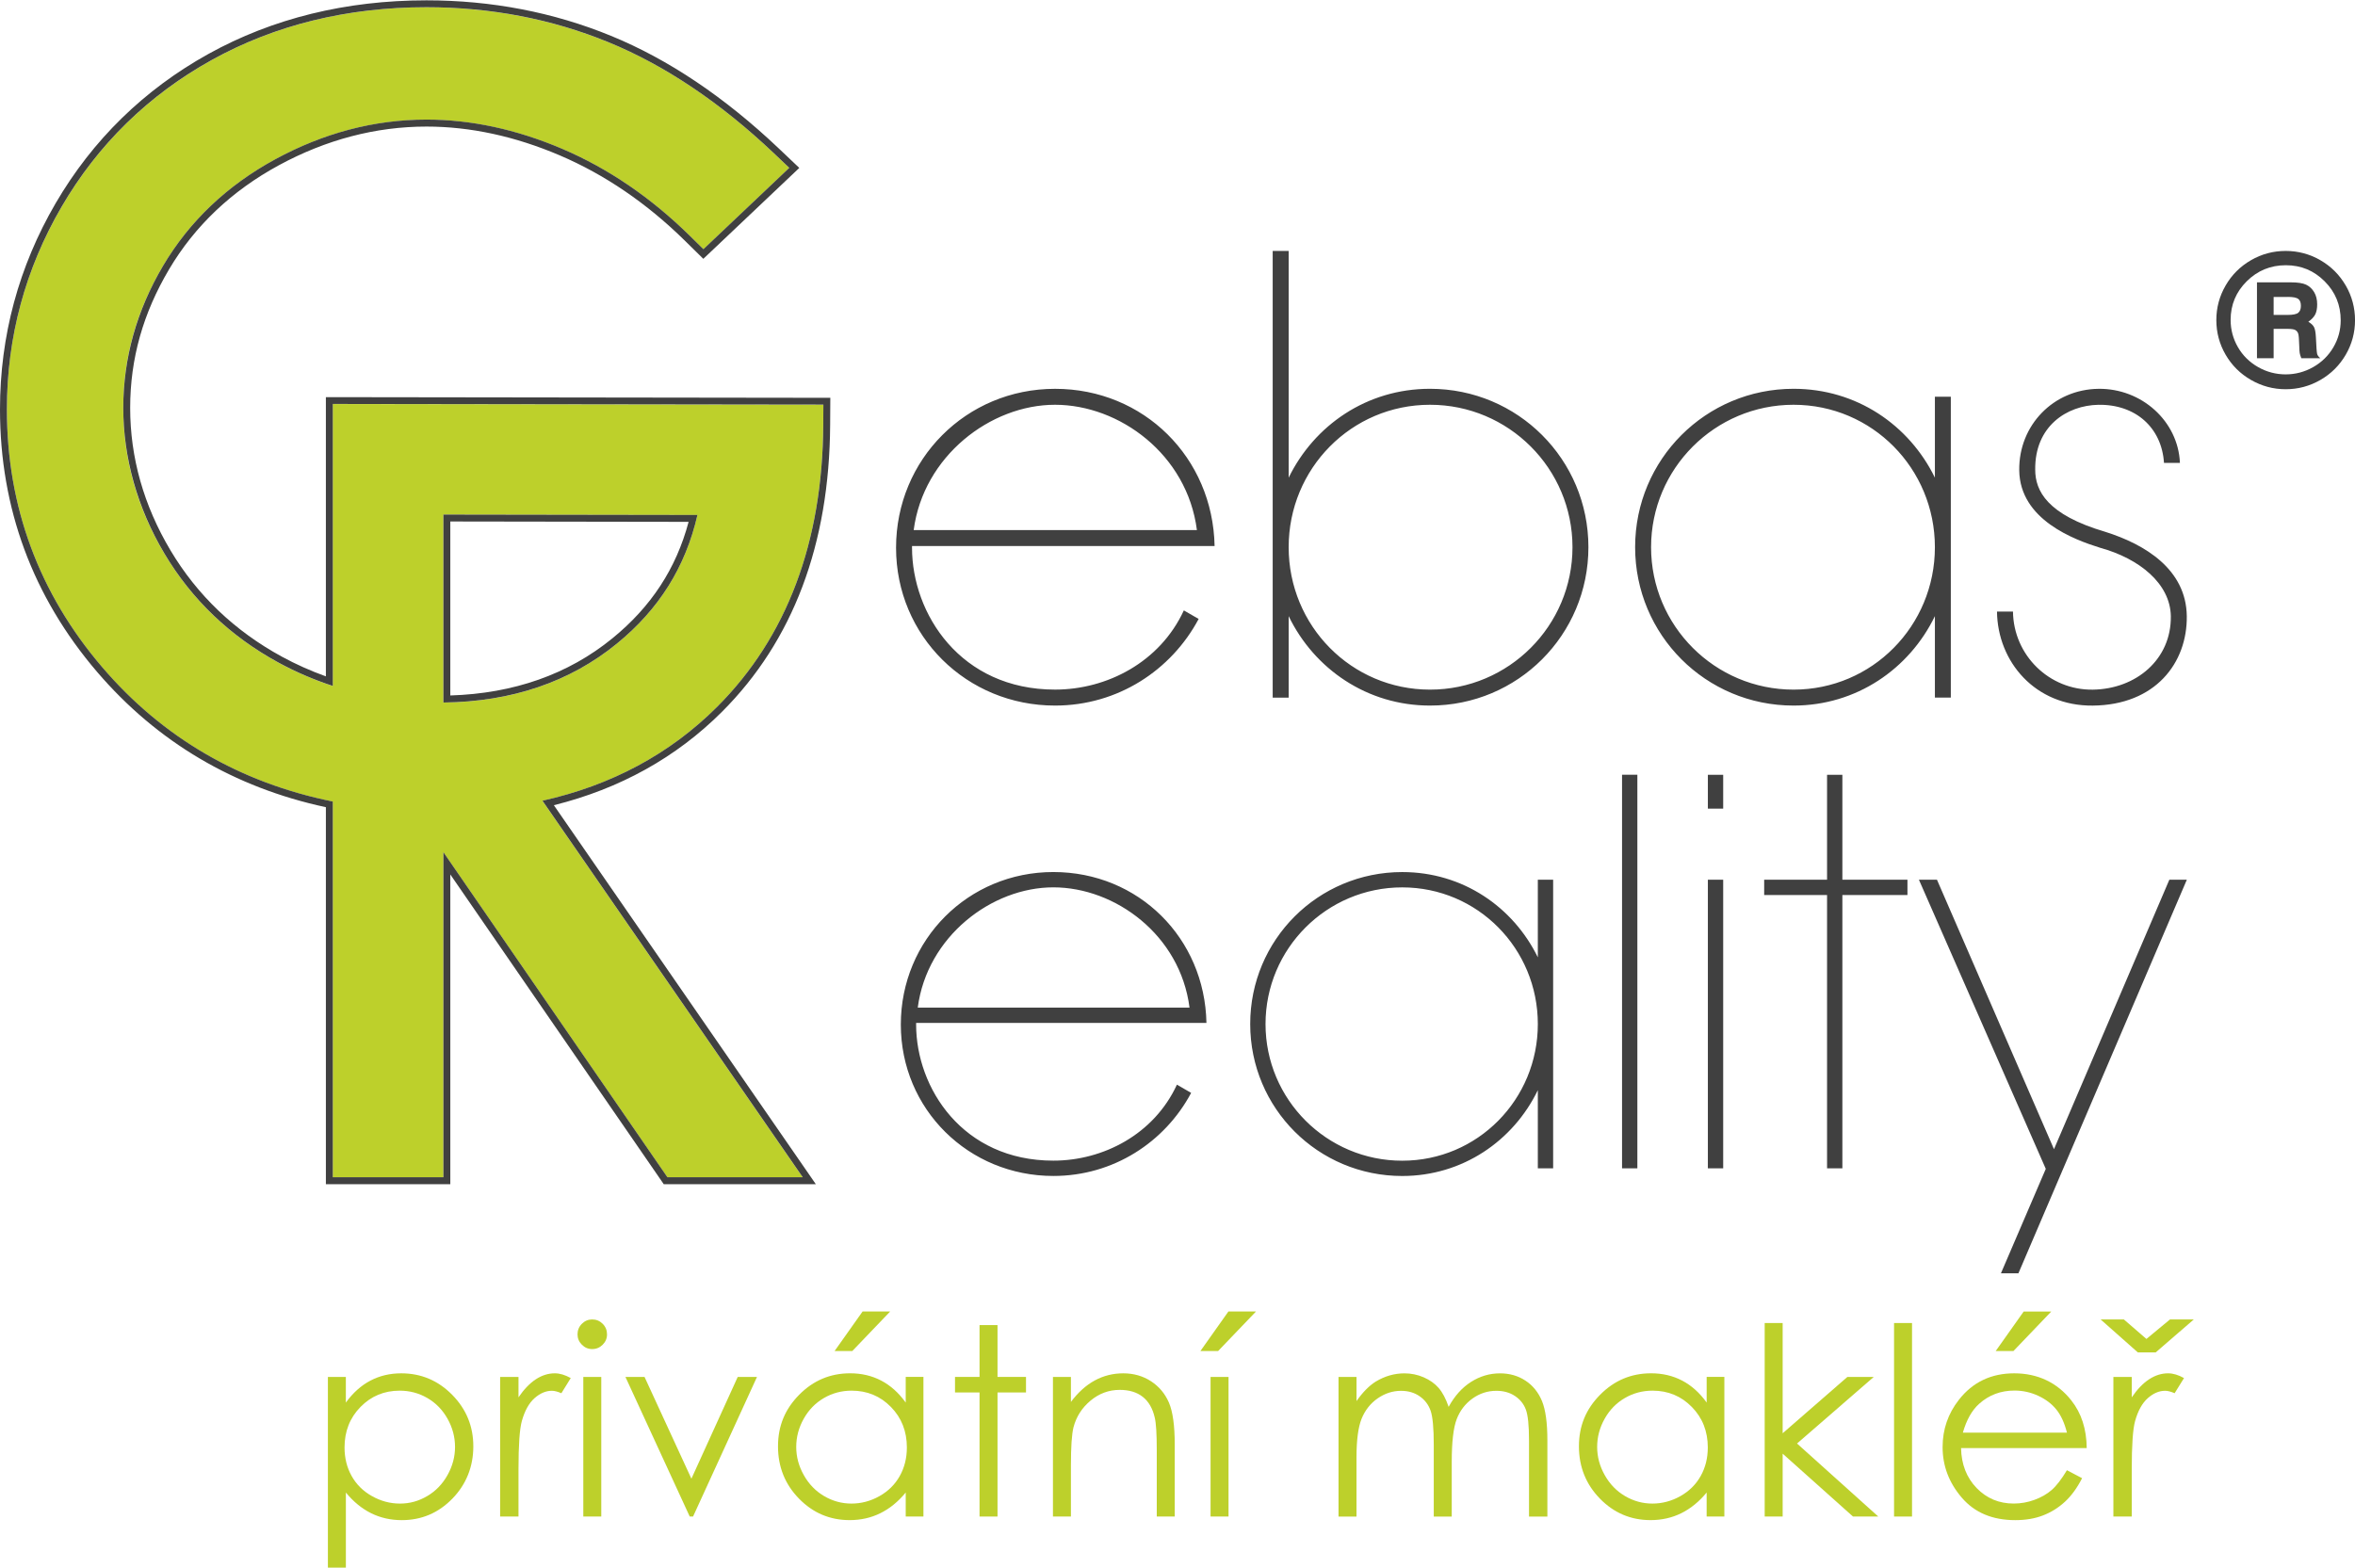 <?xml version="1.0" encoding="UTF-8"?>
<svg xmlns="http://www.w3.org/2000/svg" id="Vrstva_2" viewBox="0 0 966.99 643.72" width="967" height="644"><defs><style>.cls-1{fill:#bdd02b;}.cls-2{fill:#404040;}</style></defs><g><g><path class="cls-1" d="M134.63,565.4h7.38v10.54c2.91-4.01,6.26-7.01,10.06-9.01,3.79-2,8.02-3.01,12.69-3.01,8.14,0,15.11,2.94,20.9,8.81,5.79,5.87,8.69,12.93,8.69,21.19s-2.87,15.59-8.61,21.48c-5.74,5.89-12.66,8.82-20.77,8.82-4.56,0-8.76-.95-12.58-2.84-3.82-1.9-7.28-4.73-10.37-8.49v30.83h-7.38v-78.32Zm29.51,5.64c-6.38,0-11.75,2.23-16.12,6.69-4.36,4.46-6.55,10-6.55,16.63,0,4.35,.97,8.26,2.92,11.74,1.94,3.48,4.73,6.23,8.36,8.26,3.63,2.04,7.46,3.06,11.49,3.06s7.69-1.03,11.17-3.08c3.49-2.05,6.27-4.92,8.33-8.61,2.07-3.69,3.1-7.55,3.1-11.58s-1.03-7.93-3.08-11.58c-2.05-3.65-4.81-6.49-8.28-8.5-3.47-2.02-7.26-3.03-11.36-3.03Z"/><path class="cls-1" d="M205.36,565.4h7.54v8.38c2.25-3.3,4.62-5.77,7.12-7.41,2.49-1.63,5.09-2.45,7.8-2.45,2.04,0,4.21,.65,6.54,1.95l-3.85,6.22c-1.55-.67-2.85-1-3.9-1-2.46,0-4.83,1.01-7.12,3.03s-4.02,5.16-5.22,9.41c-.91,3.27-1.37,9.88-1.37,19.81v19.4h-7.54v-57.34Z"/><path class="cls-1" d="M243.17,541.79c1.68,0,3.11,.6,4.3,1.79,1.19,1.2,1.78,2.64,1.78,4.32s-.59,3.07-1.78,4.26c-1.19,1.2-2.62,1.8-4.3,1.8s-3.06-.6-4.25-1.8c-1.19-1.19-1.78-2.62-1.78-4.26s.59-3.13,1.78-4.32c1.19-1.19,2.61-1.79,4.25-1.79Zm-3.66,23.61h7.38v57.34h-7.38v-57.34Z"/><path class="cls-1" d="M256.8,565.4h7.85l19.25,41.8,19.02-41.8h7.91l-26.25,57.34h-1.37l-26.4-57.34Z"/><path class="cls-1" d="M379.17,565.4v57.34h-7.27v-9.86c-3.09,3.76-6.56,6.59-10.41,8.49-3.85,1.9-8.05,2.84-12.62,2.84-8.12,0-15.05-2.94-20.79-8.82-5.75-5.89-8.62-13.05-8.62-21.48s2.9-15.32,8.7-21.19c5.8-5.87,12.77-8.81,20.92-8.81,4.71,0,8.97,1.01,12.78,3.01,3.81,2,7.16,5,10.04,9.01v-10.54h7.27Zm-29.49,5.64c-4.11,0-7.9,1.01-11.37,3.03-3.48,2.02-6.24,4.85-8.29,8.5-2.05,3.65-3.08,7.51-3.08,11.58s1.04,7.9,3.11,11.58c2.07,3.69,4.85,6.56,8.34,8.61,3.49,2.05,7.24,3.08,11.24,3.08s7.86-1.02,11.48-3.06c3.61-2.03,6.4-4.79,8.34-8.26,1.95-3.48,2.92-7.39,2.92-11.74,0-6.63-2.19-12.18-6.55-16.63-4.37-4.46-9.75-6.69-16.13-6.69Zm4.51-32.52h11.33l-15.55,16.23h-7.27l11.49-16.23Z"/><path class="cls-1" d="M402.21,544.11h7.38v21.29h11.7v6.38h-11.7v50.96h-7.38v-50.96h-10.07v-6.38h10.07v-21.29Z"/><path class="cls-1" d="M432.35,565.4h7.38v10.27c2.95-3.93,6.22-6.88,9.8-8.82,3.58-1.95,7.48-2.93,11.7-2.93s8.09,1.09,11.41,3.27c3.32,2.18,5.77,5.11,7.35,8.8,1.58,3.69,2.37,9.43,2.37,17.23v29.52h-7.38v-27.35c0-6.61-.28-11.01-.82-13.23-.85-3.8-2.5-6.65-4.92-8.57s-5.59-2.87-9.48-2.87c-4.46,0-8.46,1.48-11.99,4.43-3.53,2.95-5.86,6.61-6.99,10.96-.7,2.84-1.05,8.04-1.05,15.6v21.03h-7.38v-57.34Z"/><path class="cls-1" d="M504.4,538.52h11.33l-15.55,16.23h-7.27l11.49-16.23Zm-7.33,26.88h7.38v57.34h-7.38v-57.34Z"/><path class="cls-1" d="M549.62,565.4h7.38v9.91c2.57-3.65,5.21-6.32,7.91-8.01,3.73-2.24,7.65-3.37,11.77-3.37,2.78,0,5.42,.55,7.91,1.63,2.5,1.09,4.54,2.54,6.12,4.35,1.58,1.81,2.96,4.4,4.12,7.78,2.45-4.5,5.52-7.91,9.2-10.25,3.68-2.34,7.64-3.51,11.88-3.51,3.96,0,7.46,1.01,10.49,3.01,3.03,2,5.28,4.8,6.76,8.38,1.47,3.59,2.21,8.96,2.21,16.13v31.31h-7.54v-31.31c0-6.15-.44-10.38-1.31-12.68s-2.37-4.15-4.49-5.56c-2.12-1.4-4.65-2.11-7.59-2.11-3.58,0-6.84,1.05-9.8,3.16-2.96,2.11-5.12,4.92-6.49,8.43-1.36,3.52-2.05,9.38-2.05,17.61v22.45h-7.38v-29.35c0-6.92-.43-11.62-1.29-14.1-.86-2.48-2.36-4.46-4.51-5.95-2.14-1.5-4.69-2.24-7.64-2.24-3.41,0-6.6,1.03-9.57,3.08-2.97,2.06-5.16,4.83-6.59,8.3-1.42,3.48-2.13,8.81-2.13,15.97v24.3h-7.38v-57.34Z"/><path class="cls-1" d="M708.04,565.4v57.34h-7.27v-9.86c-3.09,3.76-6.57,6.59-10.41,8.49-3.85,1.9-8.05,2.84-12.62,2.84-8.12,0-15.05-2.94-20.79-8.82-5.74-5.89-8.62-13.05-8.62-21.48s2.9-15.32,8.7-21.19c5.8-5.87,12.77-8.81,20.93-8.81,4.71,0,8.97,1.01,12.78,3.01,3.81,2,7.16,5,10.04,9.01v-10.54h7.27Zm-29.49,5.64c-4.11,0-7.9,1.01-11.37,3.03-3.48,2.02-6.24,4.85-8.29,8.5s-3.08,7.51-3.08,11.58,1.04,7.9,3.11,11.58c2.07,3.69,4.85,6.56,8.34,8.61,3.49,2.05,7.24,3.08,11.24,3.08s7.86-1.02,11.48-3.06c3.61-2.03,6.4-4.79,8.34-8.26,1.95-3.48,2.92-7.39,2.92-11.74,0-6.63-2.19-12.18-6.56-16.63-4.37-4.46-9.75-6.69-16.13-6.69Z"/><path class="cls-1" d="M724.6,543.26h7.38v45.28l26.58-23.14h10.83l-31.51,27.35,33.36,29.99h-10.38l-28.88-25.82v25.82h-7.38v-79.48Z"/><path class="cls-1" d="M777.72,543.26h7.38v79.48h-7.38v-79.48Z"/><path class="cls-1" d="M848.71,603.72l6.22,3.27c-2.04,4-4.39,7.24-7.07,9.7-2.68,2.46-5.68,4.33-9.02,5.61-3.34,1.29-7.13,1.92-11.34,1.92-9.35,0-16.67-3.06-21.94-9.2-5.27-6.13-7.91-13.06-7.91-20.79,0-7.27,2.23-13.75,6.7-19.45,5.66-7.24,13.24-10.86,22.73-10.86s17.58,3.71,23.42,11.12c4.15,5.23,6.26,11.77,6.33,19.6h-51.6c.14,6.66,2.27,12.12,6.38,16.38,4.12,4.26,9.2,6.39,15.25,6.39,2.92,0,5.76-.51,8.52-1.52,2.76-1.01,5.11-2.36,7.05-4.04,1.93-1.68,4.03-4.39,6.28-8.14Zm0-15.44c-.99-3.93-2.42-7.08-4.3-9.43-1.88-2.35-4.37-4.25-7.47-5.69-3.09-1.44-6.35-2.16-9.76-2.16-5.63,0-10.47,1.81-14.51,5.43-2.96,2.64-5.19,6.59-6.7,11.86h42.75Zm-17.76-49.75h11.33l-15.54,16.23h-7.28l11.49-16.23Z"/><path class="cls-1" d="M867.79,565.4h7.54v8.38c2.24-3.3,4.62-5.77,7.12-7.41,2.49-1.63,5.09-2.45,7.8-2.45,2.03,0,4.21,.65,6.53,1.95l-3.85,6.22c-1.55-.67-2.85-1-3.9-1-2.46,0-4.83,1.01-7.12,3.03-2.29,2.02-4.03,5.16-5.22,9.41-.91,3.27-1.37,9.88-1.37,19.81v19.4h-7.54v-57.34Z"/></g><polygon class="cls-1" points="900.8 541.79 891.02 541.79 881.35 549.8 872.08 541.79 862.54 541.79 877.82 555.33 885.15 555.33 900.8 541.79"/></g><g><path class="cls-2" d="M939.34,121.81c2.2,0,3.66,.28,4.37,.84,.71,.56,1.06,1.49,1.06,2.81s-.36,2.27-1.08,2.86c-.71,.59-2.18,.89-4.38,.89h-5.73v-7.39h5.76Zm-12.6,25.2h6.84v-12.08h5.54c1.68,0,2.81,.16,3.36,.48,.56,.32,.95,.8,1.18,1.45,.22,.64,.37,2.34,.44,5.09,.03,1.39,.09,2.36,.19,2.94,.1,.57,.32,1.27,.67,2.12h7.8c-.71-.57-1.16-1.17-1.32-1.8-.16-.63-.33-2.88-.5-6.75-.1-2.03-.36-3.45-.78-4.25-.42-.81-1.2-1.53-2.34-2.18,1.41-1.02,2.37-2.05,2.88-3.1s.76-2.41,.76-4.07c0-1.96-.42-3.63-1.25-5.02-.83-1.39-1.93-2.4-3.29-3.05-1.36-.64-3.49-.97-6.39-.97h-13.79v31.18Zm31.37-4.51c-2.01,3.43-4.77,6.14-8.29,8.14-3.52,1.99-7.29,2.99-11.3,2.99s-7.82-1-11.34-3.01c-3.52-2.01-6.28-4.73-8.27-8.18-1.99-3.45-2.99-7.17-2.99-11.19,0-6.19,2.21-11.48,6.63-15.87,4.42-4.38,9.77-6.58,16.04-6.58s11.53,2.2,15.93,6.6c4.4,4.4,6.6,9.75,6.6,16.04,0,3.94-1,7.63-3.01,11.06m5.07-25.37c-2.54-4.39-6.01-7.85-10.41-10.39-4.4-2.54-9.15-3.81-14.25-3.81s-9.86,1.27-14.25,3.81c-4.4,2.54-7.87,6-10.41,10.39-2.54,4.39-3.81,9.12-3.81,14.2s1.27,9.84,3.81,14.22c2.54,4.37,6.01,7.83,10.43,10.37,4.41,2.54,9.15,3.81,14.24,3.81s9.85-1.27,14.25-3.81c4.4-2.54,7.87-6,10.41-10.37,2.54-4.37,3.81-9.1,3.81-14.18s-1.27-9.85-3.81-14.24"/><path class="cls-2" d="M376.16,420h119.22c-.67-34.8-27.84-61.97-62.86-61.97s-62.63,27.83-62.63,62.64,27.84,62.19,62.63,62.19c24.7,0,45.81-13.92,56.58-34.12l-5.84-3.38c-9.43,20.43-30.31,31.21-50.74,31.21-37.27,0-56.35-29.86-56.35-55.9v-.68Zm112.26-6.29h-111.58c3.82-29.19,30.31-49.39,55.68-49.39s52.09,19.54,55.91,49.39m143.02,33.9v32.11h6.29v-118.54h-6.29v31.88c-10.11-20.65-30.76-35.02-55.68-35.02-34.58,0-62.42,27.83-62.42,62.41s27.84,62.42,62.42,62.42c24.7,0,45.57-14.37,55.68-35.25m-55.68-83.29c30.98,0,55.68,25.15,55.68,56.13s-24.7,56.13-55.68,56.13-56.13-25.14-56.13-56.13,25.15-56.13,56.13-56.13m90.26,115.4h6.29v-161.66h-6.29v161.66Zm35.24,0h6.29v-118.54h-6.29v118.54Zm0-147.73h6.29v-13.92h-6.29v13.92Zm48.94,35.47v112.26h6.29v-112.26h26.72v-6.28h-26.72v-43.11h-6.29v43.11h-25.82v6.28h25.82Zm89.81,112.48l-18.41,42.88h7.18l69.15-161.65h-7.18l-47.37,110.68-48.05-110.68h-7.41l52.09,118.76Z"/><path class="cls-2" d="M374.47,224.14h124.26c-.71-36.27-29.02-64.58-65.52-64.58s-65.28,29.02-65.28,65.28,29.01,64.82,65.28,64.82c25.74,0,47.74-14.51,58.97-35.58l-6.08-3.51c-9.83,21.29-31.59,32.53-52.88,32.53-38.85,0-58.73-31.13-58.73-58.27v-.71Zm117-6.55h-116.3c3.98-30.42,31.59-51.48,58.03-51.48s54.28,20.36,58.27,51.48m37.67,35.33c10.53,21.76,32.29,36.74,58.04,36.74,36.03,0,65.04-29.02,65.04-65.06s-29.02-65.05-65.04-65.05c-25.98,0-47.5,14.97-58.04,36.5V102.94h-6.56v183.45h6.56v-33.46Zm58.04-86.81c32.29,0,58.5,26.2,58.5,58.5s-26.21,58.5-58.5,58.5-58.04-26.21-58.04-58.5,25.74-58.5,58.04-58.5m207.31,86.81v33.46h6.54v-123.56h-6.54v33.23c-10.53-21.53-32.06-36.5-58.04-36.5-36.03,0-65.05,29.02-65.05,65.05s29.02,65.06,65.05,65.06c25.74,0,47.5-14.98,58.04-36.74m-58.04-86.81c32.29,0,58.04,26.2,58.04,58.5s-25.74,58.5-58.04,58.5-58.5-26.21-58.5-58.5,26.21-58.5,58.5-58.5m158.65,23.87c-.7-17.08-15.68-30.65-33.46-30.42-18.48,.23-32.75,14.97-32.52,33.46,.24,20.36,22.7,28.55,33.23,31.83,16.14,4.45,28.78,14.74,29.02,28.08,.24,17.77-14.27,29.95-32.06,30.19-17.78,.23-32.52-14.04-32.76-32.06h-6.56c.24,20.6,15.68,38.85,39.32,38.61,25.74-.24,38.84-17.56,38.61-36.74-.23-19.19-17.08-29.48-33.46-34.63-23.87-7.02-28.78-16.85-28.78-25.51-.23-17.77,12.88-26.44,25.97-26.67,15.22-.23,25.98,9.36,26.91,23.87h6.55Z"/></g><g><path class="cls-1" d="M338.03,174.35l.05-8.27-201.44-.27v115.81c-7.74-2.52-15.18-5.72-22.24-9.56-19.86-10.82-35.63-25.88-46.86-44.75-11.23-18.86-16.93-39.02-16.93-59.91s5.5-39.98,16.33-58.32c10.83-18.32,26.35-33.06,46.13-43.8,35.83-19.47,75.76-22.19,117.85-4.24,18.81,8.03,36.39,20.01,52.24,35.6l5.67,5.58,35.25-33.4-6.3-5.98c-21.93-20.81-44.81-36.17-68-45.65-23.24-9.51-48.37-14.34-74.67-14.34-32.56,0-62.22,7.29-88.15,21.67-26,14.43-46.74,34.71-61.65,60.27C10.39,110.33,2.83,138.33,2.83,167.99c0,39.93,13.18,75.58,39.17,105.97,24.74,28.9,56.55,47.43,94.64,55.13v154.32h45.42v-133.51l91.98,133.51h55.56l-106.87-154.65c28.31-6.3,52.4-19.24,71.73-38.57,28.63-28.63,43.29-67.61,43.57-115.85Zm-51.66,37.04c-4.9,21.39-15.8,38.76-33.13,52.88-19.29,15.72-43.22,23.85-71.18,24.16v-77.2l104.31,.16Z"/><path class="cls-2" d="M175.11,2.83c26.3,0,51.43,4.82,74.67,14.34,23.19,9.49,46.07,24.85,68,45.65l6.3,5.98-35.25,33.4-5.67-5.58c-15.85-15.59-33.43-27.57-52.24-35.6-19.1-8.15-37.75-12.04-55.78-12.04-21.7,0-42.49,5.64-62.06,16.27-19.78,10.74-35.3,25.48-46.13,43.8-10.84,18.34-16.33,37.96-16.33,58.32s5.7,41.05,16.93,59.91c11.23,18.88,27,33.94,46.86,44.75,7.06,3.84,14.5,7.04,22.24,9.56v-115.81l201.44,.27-.05,8.27c-.28,48.24-14.95,87.22-43.57,115.85-19.33,19.33-43.42,32.27-71.73,38.57l106.87,154.65h-55.56l-91.98-133.51v133.51h-45.42v-154.32c-38.08-7.7-69.89-26.22-94.64-55.13C16.01,243.57,2.83,207.92,2.83,167.99c0-29.67,7.56-57.67,22.47-83.22,14.91-25.57,35.65-45.85,61.65-60.27C112.89,10.12,142.55,2.83,175.11,2.83m6.96,285.58c27.96-.31,51.89-8.43,71.18-24.16,17.33-14.12,28.22-31.49,33.13-52.88l-104.31-.16v77.2M175.11,0c-33.05,0-63.17,7.41-89.53,22.02-26.45,14.68-47.56,35.31-62.73,61.32C7.69,109.34,0,137.82,0,167.99c0,40.62,13.41,76.89,39.85,107.82,24.65,28.8,56.25,47.49,93.96,55.59v154.85h51.09v-127.23l86.81,126.01,.84,1.23h62.45l-3.07-4.45-104.51-151.23c27.08-6.73,50.28-19.62,69.04-38.37,29.18-29.18,44.12-68.82,44.41-117.84l.05-8.27,.02-2.85h-2.85s-201.44-.27-201.44-.27h-2.84s0,2.83,0,2.83v111.85c-6.24-2.24-12.3-4.95-18.05-8.08-19.41-10.57-34.81-25.28-45.78-43.71-10.97-18.42-16.53-38.09-16.53-58.46s5.36-38.98,15.94-56.87c10.56-17.87,25.72-32.26,45.04-42.76,19.45-10.57,39.88-15.93,60.71-15.93,17.9,0,36.3,3.97,54.67,11.81,18.49,7.89,35.77,19.67,51.36,35.01l5.67,5.58,1.95,1.92,1.99-1.88,35.25-33.4,2.17-2.06-2.17-2.06-6.3-5.98c-22.19-21.05-45.36-36.6-68.88-46.22C227.26,4.89,201.78,0,175.11,0h0Zm9.79,285.52v-71.47l97.85,.15c-5.11,19.19-15.37,34.87-31.3,47.85-18.11,14.77-40.49,22.65-66.55,23.46h0Z"/></g></svg>

